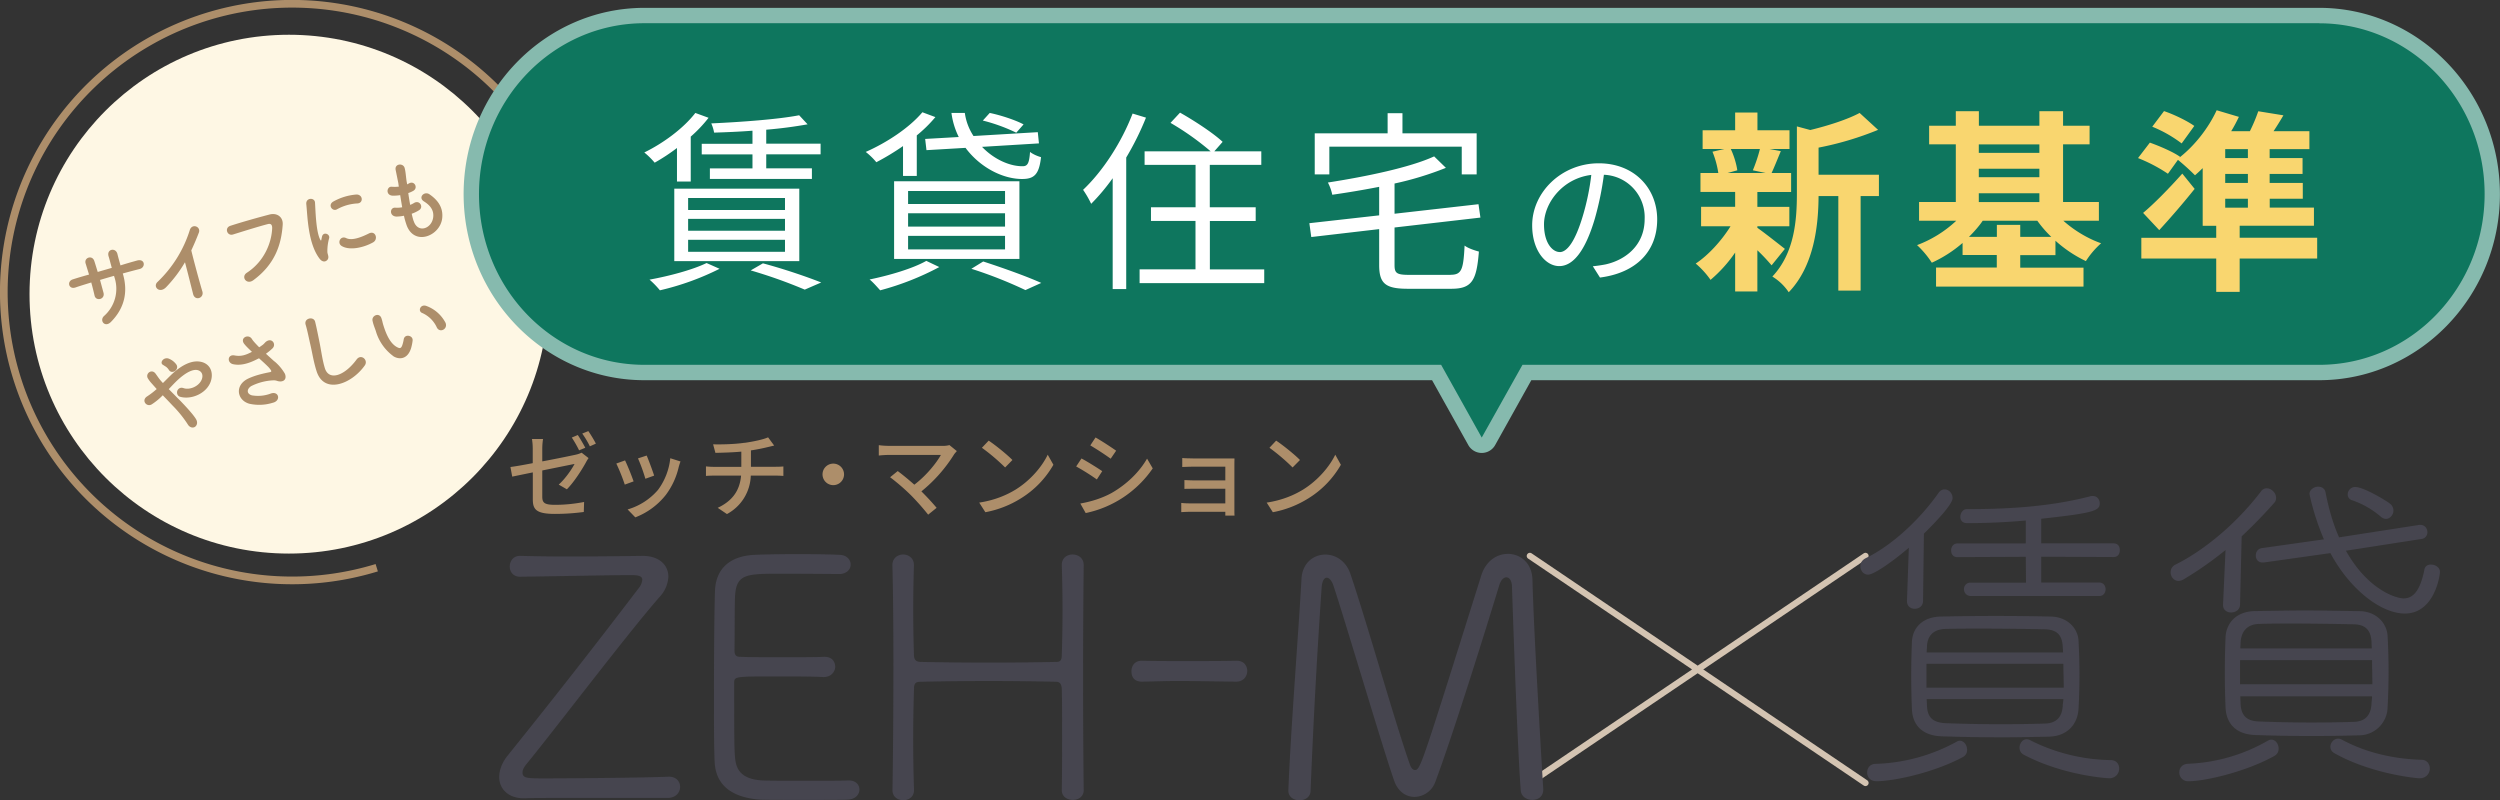 <svg id="_レイヤー_2" data-name="レイヤー 2" xmlns="http://www.w3.org/2000/svg" viewBox="0 0 32.516 10.409"><rect x="0" y="0" width="32.516" height="10.409" fill="#333333" stroke="none"/><defs><style>.cls-4{fill:#ad8e6a}</style></defs><g id="desgin"><circle cx="3.758" cy="3.826" r="3.374" fill="#fef7e4"/><path d="M4.9 7.384a3.75 3.75 0 112.42-4.877" fill="none" stroke="#ad8e6a" stroke-miterlimit="10" stroke-width=".1"/><path class="cls-4" d="M1.603 3.578c.06.22.018.429-.16.609-.077.078-.152-.015-.092-.075a.472.472 0 00.14-.498l-.008-.026c-.062.017-.122.035-.182.053l.046.17c.009.04-.013.068-.043.077-.03.008-.065-.004-.074-.043a3.65 3.65 0 00-.043-.171c-.071.022-.142.043-.205.065-.089.03-.115-.08-.036-.105.068-.022.14-.043.212-.063l-.044-.143c-.025-.076.084-.116.112-.035.013.038.028.09.045.144l.183-.053c-.017-.061-.031-.117-.041-.148-.031-.095.09-.122.114-.034.011.047.026.098.04.15.072-.023.146-.044.214-.063.108-.03.116.092.034.11a9.224 9.224 0 00-.218.058l.006.021zm.559.156c-.088.092-.18-.007-.112-.068a1.59 1.59 0 00.418-.672c.028-.093.149-.048.118.033a3.702 3.702 0 01-.098.23c.028.117.109.419.144.533.026.086-.095.13-.12.036-.023-.091-.07-.28-.106-.415a1.722 1.722 0 01-.244.323zm1.048-.186c.232-.15.324-.4.33-.582 0-.034-.01-.062-.054-.052-.113.029-.292.085-.456.136-.076.023-.114-.087-.034-.113.15-.049.364-.109.51-.147.093-.025.178.029.171.132-.017.25-.095.512-.383.723-.088.064-.163-.045-.084-.097zm.947-.183c-.154-.2-.157-.565-.173-.708-.01-.087.107-.092.113-.024.007.099.012.387.07.487.008.014.01.01.013-.003a.705.705 0 01.009-.043c.02-.065.106-.029.092.024a.624.624 0 00-.023.18c.002.031.025.064.004.097-.023.032-.066.04-.105-.01zm.225-.642c-.059.033-.124-.058-.046-.102a.73.73 0 01.3-.091c.086-.001.094.113.011.116a.606.606 0 00-.265.077zm.061.476c-.062-.039-.015-.139.06-.102.077.039.21-.018.294-.06.087-.045.127.075.056.115-.114.065-.303.113-.41.047zm.937-.326c.051.163.228.106.253-.038.016-.097-.036-.164-.12-.216-.078-.05.004-.136.071-.093.118.08.18.179.168.307-.022.24-.378.38-.47.076a.906.906 0 01-.028-.103c-.042.009-.077.01-.093.011-.1 0-.094-.119-.022-.116a.36.36 0 00.092-.005 11.718 11.718 0 01-.026-.158.539.539 0 01-.1.007c-.095-.007-.074-.126-.007-.116.029.002.06.002.09-.002-.004-.015-.005-.03-.007-.044l-.035-.173c-.016-.082.098-.094.117-.025.014.053.015.1.025.17l.008.043c.01-.004.017-.01.026-.014.07-.037.118.06.055.097a.33.33 0 01-.067.03c.008.055.016.105.025.154a.341.341 0 00.052-.026c.07-.041.127.053.065.094a.446.446 0 01-.097.047c.007.033.015.064.024.093zM2.333 5.2c.087.09.172.182.211.243.032.046.02.088-.007.108-.026.018-.07.013-.097-.035a1.512 1.512 0 00-.197-.243 11.98 11.98 0 00-.126-.132.804.804 0 01-.143.118c-.066.041-.143-.052-.058-.105a.973.973 0 00.122-.094l-.025-.028-.048-.054a.407.407 0 01-.042-.057c-.035-.062.049-.128.099-.063.026.035.047.069.076.101l.021.023c.064-.063.126-.13.196-.182.102-.075.21-.12.315-.09.114.035.148.146.11.255-.057.155-.253.236-.396.196-.036-.01-.047-.046-.039-.075.01-.03.04-.053.082-.038.08.028.203-.023.238-.115.018-.05.005-.097-.044-.116-.05-.019-.123.008-.207.072-.067.051-.122.112-.179.172l.138.14zm-.138-.391a.144.144 0 00-.038-.04l-.038-.024c-.048-.028.012-.11.082-.078a.22.22 0 01.094.076c.04.065-.06.134-.1.066zM3.57 4.7a.61.61 0 01.136.162c.031.08-.03.116-.102.092a.133.133 0 00-.052-.007.71.71 0 00-.285.075c-.059.038-.062.1.009.12a.468.468 0 00.25-.025c.103-.032.131.097.02.122a.588.588 0 01-.304.012c-.158-.045-.193-.236-.02-.324.104-.05.217-.072.29-.087.018-.004.02-.01.012-.025-.005-.007-.02-.03-.047-.055-.03-.03-.068-.064-.108-.1l-.021.01c-.125.065-.226.086-.316.067-.082-.018-.074-.132.019-.114.084.016.146-.005.226-.047-.039-.037-.076-.072-.097-.099-.069-.08.052-.142.097-.067.015.025.05.062.094.107a.85.85 0 00.045-.031c.014-.01.022-.021.036-.035.08-.072.15.027.09.082a.806.806 0 01-.083.068l.11.1zm.547.126c-.038-.119-.052-.22-.08-.343-.018-.076-.04-.19-.062-.261-.025-.084.106-.113.124-.036.018.072.04.183.056.262.025.124.037.232.071.343.054.166.255.098.412-.115.058-.079.157.007.106.078-.173.244-.531.379-.627.072zm1-.193a.617.617 0 01-.23-.331c-.023-.064-.032-.085-.041-.127-.018-.071.09-.118.116-.033.015.045.011.048.028.1.038.12.09.227.172.272.038.02.054.02.07-.023a.46.46 0 00.019-.077c.012-.075.12-.053.116.012a.56.56 0 01-.02.101c-.042.14-.146.157-.23.107zm.565-.373a.375.375 0 00-.188-.188c-.065-.022-.027-.125.056-.091a.458.458 0 01.245.218c.033.082-.075.136-.113.061z"/><path d="M19.898 7.231l4.365 2.952m0-2.952l-4.365 2.952" stroke="#d4c4b2" stroke-linecap="round" stroke-linejoin="round" stroke-width=".082" fill="none"/><path class="cls-4" d="M6.93 6.144l-.268.055-.023-.125c.056-.007.167-.026.29-.05v-.19a.79.79 0 00-.01-.124h.144a.854.854 0 00-.01.123v.168c.193-.036.385-.076.439-.088a.346.346 0 00.073-.025l.09.07a.482.482 0 00-.034.056c-.055.1-.156.258-.248.35l-.106-.061c.087-.078.17-.2.206-.269l-.42.085v.34c0 .08.027.107.166.107.135 0 .258-.014.378-.037l-.004.13a2.83 2.83 0 01-.376.025c-.247 0-.287-.061-.287-.19v-.35zm.682-.32l-.08.033a1.535 1.535 0 00-.095-.166l.078-.033c.03.044.073.119.097.165zm.138-.054l-.078.035a1.188 1.188 0 00-.099-.166l.079-.032c.031.044.077.12.098.163zm.491.491l-.115.042a2.414 2.414 0 00-.11-.274l.114-.041a3.3 3.3 0 01.111.273zm.587-.188a.964.964 0 01-.168.364.932.932 0 01-.397.292l-.1-.103a.824.824 0 00.395-.254.835.835 0 00.16-.412l.133.042a.806.806 0 00-.023.071zm-.32.113l-.114.041a2.206 2.206 0 00-.096-.265l.113-.037c.022.05.081.208.097.261zm1.175-.426c.114-.016.247-.044.307-.072l.079.107-.079.019a2.381 2.381 0 01-.223.044v.213h.32c.026 0 .075-.001.102-.004v.123a1.291 1.291 0 00-.099-.004h-.325a.587.587 0 01-.31.5l-.12-.081c.188-.089.286-.22.304-.419h-.347c-.037 0-.08.001-.11.004v-.124a.91.91 0 00.11.006h.35v-.198c-.118.011-.25.014-.337.016l-.03-.111c.091.003.275 0 .408-.02zm1.295.41a.14.14 0 11-.28 0 .14.14 0 01.28 0zm1.432-.261a1.938 1.938 0 01-.426.482c.072.071.15.156.198.214l-.11.089a3.173 3.173 0 00-.224-.253 2.792 2.792 0 00-.271-.234l.099-.08c.046.033.136.106.216.177.16-.121.287-.283.346-.387h-.678c-.048 0-.105.005-.13.008V5.79c.032.005.089.009.13.009h.697a.307.307 0 00.092-.01l.096.078c-.014.016-.027.03-.035.042zm.799.459c.194-.12.345-.3.418-.454l.074.131a1.23 1.23 0 01-.423.437 1.327 1.327 0 01-.462.18l-.08-.125c.2-.03.357-.098.473-.169zm-.041-.385l-.095.097a2.606 2.606 0 00-.302-.256l.088-.093c.085.056.241.182.309.252zm1.168.145l-.07.108a2.9 2.9 0 00-.269-.169l.069-.104c.076.04.213.126.27.165zm.122.284c.201-.115.364-.277.461-.447l.074.127a1.407 1.407 0 01-.872.581l-.07-.124c.133-.023.28-.067.407-.137zm.059-.55l-.071.104a3.777 3.777 0 00-.265-.173l.068-.103c.075.042.211.131.268.172zm.995.101h.544l-.001.069v.601c0 .02 0 .054.002.073h-.12v-.049h-.472c-.036 0-.08.003-.101.004v-.12c.02.003.059.006.1.006h.473v-.19h-.412c-.043 0-.093 0-.12.002v-.115c.028.001.077.004.119.004h.413V6.07h-.425c-.038 0-.11.003-.135.004v-.117c.028.004.097.005.135.005zm1.436.405c.194-.12.345-.3.419-.454l.073.131a1.23 1.23 0 01-.423.437 1.327 1.327 0 01-.462.18l-.08-.125c.2-.03.357-.098.473-.169zm-.04-.385l-.096.097a2.606 2.606 0 00-.301-.256l.087-.093c.085.056.242.182.31.252z"/><path d="M24.803 7.814l.024-.69c-.209.179-.454.35-.53.35-.06 0-.1-.053-.1-.11 0-.04.02-.079.071-.105.35-.17.707-.51.944-.846.024-.035.052-.048.08-.048.056 0 .104.052.104.113 0 .018 0 .096-.373.463l-.011.873c0 .07-.053.104-.109.104-.049 0-.1-.03-.1-.1v-.004zm-.398 2.347c-.08 0-.12-.056-.12-.113s.036-.113.112-.113a2.332 2.332 0 001.052-.288.08.08 0 01.04-.013c.056 0 .096.06.096.117 0 .04-.016.074-.056.096-.382.205-.903.314-1.124.314zm2.251-.58c-.192.004-.396.009-.601.009-.286 0-.562-.005-.8-.013-.26-.009-.38-.153-.388-.354a10.715 10.715 0 010-.868c.004-.175.124-.332.38-.336a33.394 33.394 0 011.426 0c.217.004.353.153.361.314a7.99 7.99 0 010 .89c-.013.197-.145.35-.378.358zm-1.6-.947v.31h1.786c0-.1-.005-.21-.005-.31h-1.781zm1.777-.148c0-.026-.004-.053-.004-.075-.008-.135-.06-.222-.232-.226a42.823 42.823 0 00-.807-.009c-.173 0-.34 0-.485.004-.17.005-.238.1-.242.231 0 .022-.004.049-.004.075h1.774zm-1.774.606l.004.083c.004.162.084.223.242.231a19.179 19.179 0 001.295.005c.149-.005.221-.088.229-.232 0-.025.008-.056.008-.087h-1.778zm.575-1.34c-.057 0-.09-.043-.09-.091 0-.04.03-.083.085-.083h.722l-.003-.336-.891.004c-.057 0-.08-.043-.08-.087s.027-.091.084-.091h.887V6.77a8.568 8.568 0 01-.763.034c-.064 0-.088-.039-.088-.082 0-.048.032-.1.084-.1.477 0 1.056-.023 1.605-.167.012-.004.02-.004.033-.004.06 0 .091.048.091.096 0 .096-.08.126-.761.2v.32h.942c.057 0 .08.043.08.086 0 .049-.023.092-.08.092l-.942-.004v.336h.757c.053 0 .08.044.08.087s-.027.088-.08.088h-1.672zm1.797 2.37c-.028 0-.594-.035-1.108-.305a.1.1 0 01-.056-.092c0-.057.04-.11.092-.11.017 0 .032.005.05.014.332.17.705.253 1.042.257.076 0 .112.053.112.11a.125.125 0 01-.132.126zm1.515-2.968a4.59 4.59 0 01-.542.38.15.15 0 01-.067.022c-.065 0-.105-.057-.105-.113 0-.04.02-.079.064-.1.386-.193.799-.542 1.112-.952a.089.089 0 01.076-.04c.06 0 .12.062.12.123a.095.095 0 01-.028.07 6.537 6.537 0 01-.42.432l-.021.886c0 .07-.06.104-.117.104-.051 0-.104-.03-.104-.096v-.008l.032-.708zm-.481 3.007a.113.113 0 01-.12-.117c0-.053.036-.105.108-.11a2.25 2.25 0 001.043-.3.1.1 0 01.044-.014c.057 0 .097.057.097.118 0 .035-.016.07-.052.092-.365.205-.9.331-1.12.331zm2.21-.597a20.681 20.681 0 01-1.344-.004c-.26-.01-.377-.158-.385-.363a11.255 11.255 0 010-.899c.004-.179.125-.345.382-.35.216-.003.429-.008.653-.008s.462.005.711.009c.217.004.353.157.362.323a8.426 8.426 0 010 .925.372.372 0 01-.378.367zm-1.54-.978V8.9h1.721c0-.104-.004-.214-.004-.314h-1.717zm1.713-.153c0-.03-.003-.056-.003-.083-.008-.148-.073-.227-.233-.23a40.011 40.011 0 00-.763-.01c-.165 0-.32 0-.465.005-.16.004-.233.1-.242.24 0 .026-.003.048-.003.078h1.71zm-1.71.624l.004.092c.005.17.093.231.242.235a17.716 17.716 0 001.232.005c.14-.005.22-.079.229-.235 0-.031.007-.062.007-.097H29.14zm1.374-1.894c.289.515.658.62.75.62.128 0 .216-.105.27-.37.007-.053.047-.07.087-.07.057 0 .116.039.116.095 0 .049-.072.542-.457.542-.305 0-.71-.306-.968-.786l-.866.122h-.016c-.06 0-.088-.043-.088-.092 0-.043.024-.087.08-.095l.806-.114a3.203 3.203 0 01-.188-.589c0-.057.06-.096.112-.096.044 0 .088.022.097.074.04.205.096.406.176.585l1.044-.162h.015c.057 0 .09.048.09.097a.086.086 0 01-.077.086l-.983.153zm.962 2.96c-.047 0-.63-.057-1.107-.324-.04-.021-.057-.052-.057-.087 0-.053.045-.105.101-.105.017 0 .032.005.048.013.329.179.703.253 1.036.262.072 0 .108.057.108.114a.125.125 0 01-.129.126zm-.505-3.4a1.13 1.13 0 00-.381-.218.077.077 0 01-.053-.075c0-.048.041-.096.097-.096.108 0 .393.17.449.214a.112.112 0 01.049.092c0 .056-.045.109-.097.109a.104.104 0 01-.064-.026zm-24.207.778c-.088 0-.132-.066-.132-.131 0-.07.044-.14.132-.14h.004c.158.004.368.008.595.008.35 0 .732-.004.99-.008h.009c.206 0 .333.113.333.271a.415.415 0 01-.114.263c-.412.469-1.384 1.752-1.734 2.177-.031.039-.049.074-.049.105 0 .078.062.078.29.078.385 0 1.318-.009 1.607-.022h.009c.096 0 .144.066.144.132 0 .07-.053.144-.162.144H8.32c-1.306 0-1.389 0-1.498.005h-.01c-.196 0-.319-.119-.319-.276 0-.088.035-.188.114-.285a100.28 100.28 0 001.7-2.172.2.2 0 00.047-.11c0-.06-.087-.06-.157-.06-.25 0-1.056.017-1.432.021h-.004zm4.262 2.899c-.056.004-.315.004-.573.004-.254 0-.513 0-.57-.004-.385-.03-.573-.205-.586-.49-.009-.184-.009-.5-.009-.845 0-.522.004-1.1.013-1.375.009-.285.184-.456.508-.473.083-.005.329-.01.57-.01.244 0 .481.005.547.01.092.004.14.065.14.126 0 .062-.052.123-.15.123-.021 0-.437-.004-.748-.004-.442 0-.582 0-.604.267-.009.105-.005.473-.009.731 0 .083.044.083.087.083.088.005.312.005.535.005.223 0 .45 0 .539-.005.135-.004.149.097.149.128 0 .065-.053.135-.15.135h-.008c-.136-.008-.381-.008-.609-.008-.543 0-.547 0-.547.087 0 .674 0 .88.013.985.017.167.11.263.341.28.075.005.316.005.557.005.245 0 .49 0 .569-.004h.013c.088 0 .136.057.136.118 0 .061-.048.127-.154.131zm3.071-.122c0 .083-.07.126-.14.126-.075 0-.145-.043-.145-.126v-.005c.004-.219.004-.451.004-.661 0-.285 0-.525-.004-.64 0-.087-.035-.105-.079-.105a40.138 40.138 0 00-1.747 0c-.057 0-.096.005-.096.088a20.331 20.331 0 000 1.318v.005c0 .087-.07.13-.14.13s-.14-.043-.14-.13v-.005c.008-.481.012-1.077.012-1.638 0-.486-.004-.945-.013-1.283v-.004c0-.088.07-.136.14-.136s.14.048.14.136v.004a18.343 18.343 0 000 1.16c0 .08.036.093.08.097a42.686 42.686 0 001.778 0c.056 0 .065-.04.065-.092a17.765 17.765 0 000-1.165v-.004c0-.092.07-.136.14-.136.075 0 .145.048.145.136v.004a133.562 133.562 0 000 2.921v.005zm1.991-1.684c.093 0 .136.066.136.132 0 .07-.048.14-.145.14-.336-.004-.556-.009-.744-.009-.157 0-.298.005-.473.009-.04 0-.144-.004-.144-.136 0-.07.044-.136.131-.136h.004c.176.004.381.004.596.004.219 0 .438 0 .635-.004h.004zm1.258-.974c-.022-.07-.057-.106-.088-.106s-.056.036-.065.11a93.066 93.066 0 00-.145 2.658c0 .087-.074.127-.144.127-.075 0-.145-.044-.145-.123v-.008c.03-.784.136-2.103.171-2.755.013-.202.157-.31.31-.31.132 0 .268.082.325.249.227.67.574 1.914.775 2.483.017.048.04.07.066.07.07 0 .087-.062.862-2.531.062-.193.207-.28.346-.28.162 0 .316.117.32.341.013.582.101 2.076.14 2.715v.013c0 .088-.07.131-.14.131-.075 0-.149-.043-.153-.13-.049-.644-.114-2.655-.114-2.655-.004-.07-.035-.11-.074-.11-.032 0-.07.032-.092.106-.185.609-.613 1.975-.832 2.558a.294.294 0 01-.268.192c-.105 0-.206-.061-.259-.192-.135-.373-.621-2.024-.796-2.554z" fill="#46454f"/><path d="M19.273 5.79a.1.1 0 01-.088-.05l-.5-.895H8.381c-1.241 0-2.251-1.041-2.251-2.32S7.14.202 8.38.202h21.784c1.241 0 2.25 1.041 2.25 2.321s-1.009 2.321-2.25 2.321H19.86l-.5.894a.1.1 0 01-.087.052z" fill="#0e765e"/><path d="M30.164.303c1.189 0 2.152.995 2.152 2.221s-.963 2.221-2.152 2.221H19.802l-.53.946-.528-.946H8.381c-1.188 0-2.151-.994-2.151-2.22S7.193.302 8.38.302h21.783m0-.2H8.381C7.085.103 6.03 1.19 6.03 2.524s1.055 2.421 2.35 2.421h10.246l.471.843a.2.2 0 00.35 0l.47-.843h10.246c1.297 0 2.352-1.086 2.352-2.42S31.46.102 30.164.102z" fill="#86baae"/><path d="M8.805 1.925a2.55 2.55 0 01-.29.191 1.004 1.004 0 00-.135-.133c.246-.12.508-.312.664-.514l.172.063a1.755 1.755 0 01-.232.245v.584h-.179v-.436zm.554 1.571a3.46 3.46 0 01-.776.28 1.162 1.162 0 00-.135-.139c.259-.047.561-.128.742-.216l.169.075zm-.59-1.042h1.627v.942H8.77v-.942zm.182.277h1.259v-.156H8.95v.156zm0 .27h1.259v-.154H8.95V3zm0 .274h1.259v-.156H8.95v.156zM9.787 1.7c-.169.013-.34.02-.499.025a.508.508 0 00-.037-.12c.397-.018.878-.054 1.143-.106l.11.118a5.76 5.76 0 01-.538.07v.182h.707v.138h-.707v.182h.594v.138H9.233V2.19h.554v-.182h-.66V1.87h.66V1.7zm.136 1.725c.274.073.574.176.758.249l-.214.093a6.387 6.387 0 00-.703-.25l.159-.092zM11.745 1.9a3.24 3.24 0 01-.347.21.878.878 0 00-.138-.134c.274-.121.566-.313.737-.516l.169.063a1.762 1.762 0 01-.242.238v.527h-.179V1.9zm.471 1.574a3.58 3.58 0 01-.768.302c-.033-.036-.095-.108-.138-.141.257-.053.559-.141.738-.242l.168.08zm-.586-1.116h1.629v1.01h-1.63v-1.01zm.18.295h1.262v-.169h-1.261v.169zm0 .294h1.262v-.173h-1.261v.173zm0 .297h1.262v-.176h-1.261v.176zm.66-1.462a.984.984 0 01-.095-.313h.174a.72.72 0 00.113.3l.836-.05.015.146-.74.045c.153.161.36.254.529.252.065 0 .085-.043.095-.186.038.03.096.055.143.068-.025.226-.09.284-.246.284-.255 0-.549-.153-.736-.405l-.508.03-.017-.146.438-.025zm.318 1.619c.271.088.571.196.755.279l-.206.093a5.562 5.562 0 00-.703-.277l.154-.095zm.43-1.675a2.233 2.233 0 00-.435-.158l.09-.099c.146.03.338.094.44.149l-.095.108zm1.687-.196c-.07.176-.159.355-.257.519V3.76h-.176V2.318c-.09.126-.184.237-.28.333a1.24 1.24 0 00-.105-.182c.254-.24.498-.612.644-.992l.174.053zm1.538 1.974v.179h-1.621v-.18h.727v-.629h-.579v-.178h.58v-.552h-.663v-.176h.859a3.543 3.543 0 00-.522-.37l.124-.133c.186.105.433.266.554.38l-.108.123h.611v.176h-.67v.552h.597v.178h-.596v.63h.707zm2.422.07c.146 0 .168-.065.184-.38.045.035.13.063.186.078-.03.378-.09.484-.36.484h-.562c-.292 0-.375-.066-.375-.31V2.98l-.883.103-.025-.18.908-.102V2.43c-.204.04-.413.075-.61.103a.6.6 0 00-.057-.159c.501-.078 1.07-.196 1.382-.34l.153.149a4.143 4.143 0 01-.668.204v.393l1.092-.124.025.174-1.117.129v.488c0 .105.027.128.188.128h.54zM17.29 2.268h-.19v-.534h.948v-.262h.193v.262h.965v.534h-.194v-.36H17.29v.36zm3.52 1.342l-.093-.147c.063-.006.125-.016.17-.025.254-.058.504-.246.504-.59a.552.552 0 00-.53-.575 3.96 3.96 0 01-.118.571c-.121.41-.278.617-.463.617-.176 0-.352-.202-.352-.53 0-.43.382-.807.866-.807.465 0 .76.327.76.73 0 .417-.274.695-.744.756zm-.524-.331c.094 0 .2-.133.3-.468.05-.165.09-.353.111-.536-.38.047-.615.373-.615.643 0 .25.115.36.204.36z" fill="#fff"/><path d="M22.857 2.963c.091.063.3.229.358.274l-.173.214a2.456 2.456 0 00-.185-.196v.536h-.289v-.506a1.793 1.793 0 01-.32.355 1.107 1.107 0 00-.193-.212c.164-.108.336-.297.453-.485h-.383V2.69h.443v-.194h-.451V2.25h.232a1.215 1.215 0 00-.076-.277l.155-.035h-.283v-.244h.423v-.23h.29v.23h.417v.244h-.259l.146.028c-.045.108-.085.209-.12.284h.254v.247h-.439v.194h.416v.252h-.416v.02zm-.346-1.025c.042.086.075.201.085.277l-.126.035h.494l-.166-.035c.032-.076.072-.191.092-.277h-.38zm1.927.612H24.2v1.23h-.29V2.55h-.257c-.002.375-.055.906-.388 1.251a.689.689 0 00-.213-.204c.289-.307.319-.735.319-1.083v-.87l.174.047c.239-.058.488-.139.642-.222l.24.22a4.07 4.07 0 01-.774.231v.353h.785v.277zm2.4.322c.134.12.31.229.49.292a1.099 1.099 0 00-.198.232 1.639 1.639 0 01-.396-.265v.187h-.458v.163h.823v.247h-1.918V3.48h.79v-.163h-.445V3.16a1.66 1.66 0 01-.4.257 1.207 1.207 0 00-.192-.229 1.53 1.53 0 00.51-.317h-.484v-.244h.478v-.75h-.347v-.242h.347v-.189h.3v.189h.787v-.189h.308v.189h.345v.242h-.345v.75h.466v.244h-.461zm-.158.209a1.513 1.513 0 01-.182-.21h-.71c-.05.074-.113.144-.179.21h.363v-.156h.304v.156h.404zm-.943-1.203v.11h.788v-.11h-.788zm0 .427h.788v-.11h-.788v.11zm0 .323h.788v-.114h-.788v.114zm4.402.735H29.13v.433h-.305v-.433h-.974v-.27h.974v-.156h-.176v-.75a2.148 2.148 0 01-.1.093 2.929 2.929 0 00-.222-.201l-.13.181a2.038 2.038 0 00-.389-.204l.154-.201c.126.045.302.12.392.184l-.007.01c.197-.154.377-.383.484-.615l.289.086c-.03.063-.063.126-.1.186h.243a2.16 2.16 0 00.109-.259l.327.053a4.308 4.308 0 01-.128.206h.466v.234h-.517v.116h.428v.206h-.428v.117h.431v.206h-.43V2.7h.575v.236h-.966v.156h1.008v.27zm-1.594-.907c-.144.18-.303.365-.461.537l-.21-.224c.14-.116.338-.318.51-.511l.16.198zm-.17-.591a1.662 1.662 0 00-.382-.217l.153-.203c.131.044.303.128.394.193l-.164.227zm.862.075h-.295v.116h.295V1.94zm0 .322h-.295v.117h.295v-.117zm-.295.439h.295v-.116h-.295V2.7z" fill="#f9d66f"/></g></svg>